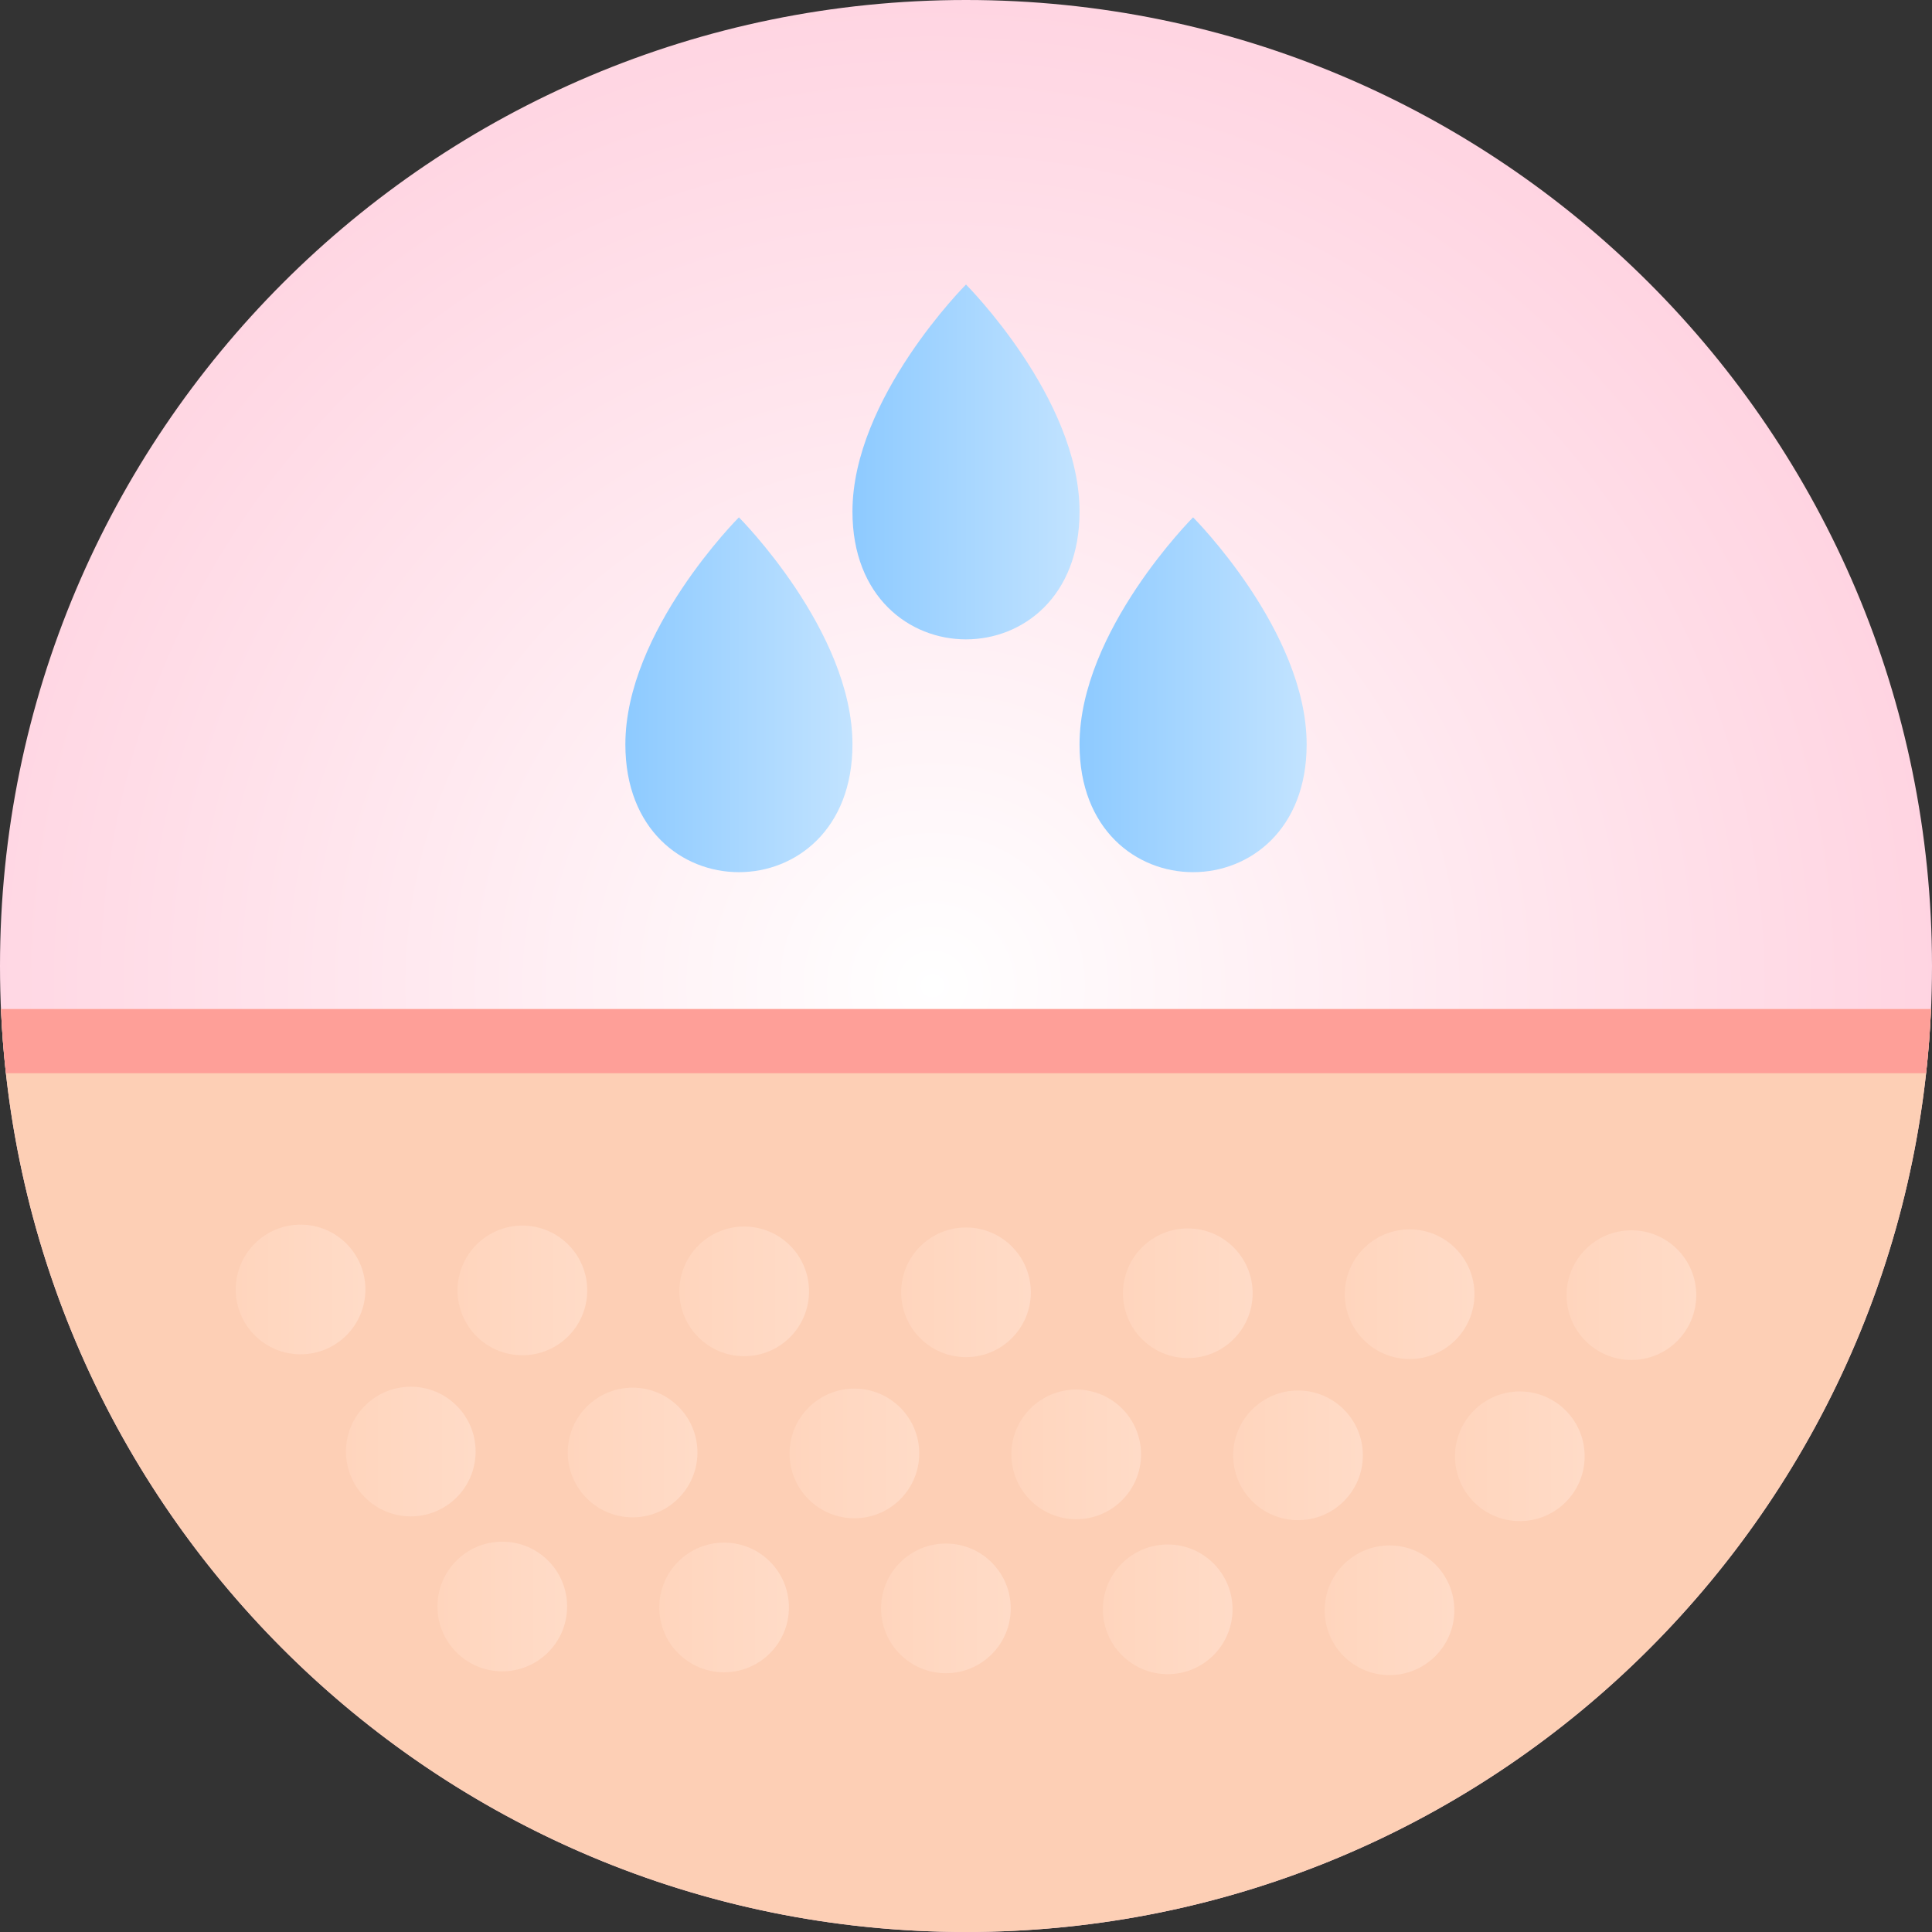 <?xml version="1.0" encoding="UTF-8"?>
<!DOCTYPE svg PUBLIC '-//W3C//DTD SVG 1.0//EN'
          'http://www.w3.org/TR/2001/REC-SVG-20010904/DTD/svg10.dtd'>
<svg clip-rule="evenodd" height="15000.0" preserveAspectRatio="xMidYMid meet" stroke-linecap="round" stroke-linejoin="round" stroke-miterlimit="10" version="1.0" viewBox="0.0 0.0 15000.0 15000.0" width="15000.0" xmlns="http://www.w3.org/2000/svg" xmlns:xlink="http://www.w3.org/1999/xlink" zoomAndPan="magnify"
><rect x="0.0" y="0.0" width="15000.0" height="15000.0" fill="#333333" stroke="none"/><defs
  ><linearGradient gradientTransform="scale(3)" gradientUnits="userSpaceOnUse" id="b" x1="4054.32" x2="4389.88" xlink:actuate="onLoad" xlink:show="other" xlink:type="simple" y1="3351.83" y2="3351.83"
    ><stop offset="0" stop-color="#ffd5bd"
      /><stop offset=".988" stop-color="#ffdbc7"
    /></linearGradient
    ><linearGradient gradientTransform="scale(3)" gradientUnits="userSpaceOnUse" id="c" x1="3428.26" x2="3763.82" xlink:actuate="onLoad" xlink:show="other" xlink:type="simple" y1="4167.37" y2="4167.37"
    ><stop offset="0" stop-color="#ffd5bd"
      /><stop offset=".988" stop-color="#ffdbc7"
    /></linearGradient
    ><linearGradient gradientTransform="scale(3)" gradientUnits="userSpaceOnUse" id="d" x1="3765.52" x2="4101.08" xlink:actuate="onLoad" xlink:show="other" xlink:type="simple" y1="3768.84" y2="3768.84"
    ><stop offset="0" stop-color="#ffd5bd"
      /><stop offset=".988" stop-color="#ffdbc7"
    /></linearGradient
    ><linearGradient gradientTransform="scale(3)" gradientUnits="userSpaceOnUse" id="e" x1="3480.29" x2="3815.85" xlink:actuate="onLoad" xlink:show="other" xlink:type="simple" y1="3349.38" y2="3349.38"
    ><stop offset="0" stop-color="#ffd5bd"
      /><stop offset=".988" stop-color="#ffdbc7"
    /></linearGradient
    ><linearGradient gradientTransform="scale(3)" gradientUnits="userSpaceOnUse" id="f" x1="2854.23" x2="3189.79" xlink:actuate="onLoad" xlink:show="other" xlink:type="simple" y1="4164.93" y2="4164.93"
    ><stop offset="0" stop-color="#ffd5bd"
      /><stop offset=".988" stop-color="#ffdbc7"
    /></linearGradient
    ><linearGradient gradientTransform="scale(3)" gradientUnits="userSpaceOnUse" id="g" x1="3191.49" x2="3527.05" xlink:actuate="onLoad" xlink:show="other" xlink:type="simple" y1="3766.39" y2="3766.39"
    ><stop offset="0" stop-color="#ffd5bd"
      /><stop offset=".988" stop-color="#ffdbc7"
    /></linearGradient
    ><linearGradient gradientTransform="scale(3)" gradientUnits="userSpaceOnUse" id="h" x1="2906.25" x2="3241.81" xlink:actuate="onLoad" xlink:show="other" xlink:type="simple" y1="3346.94" y2="3346.94"
    ><stop offset="0" stop-color="#ffd5bd"
      /><stop offset=".988" stop-color="#ffdbc7"
    /></linearGradient
    ><linearGradient gradientTransform="scale(3)" gradientUnits="userSpaceOnUse" id="i" x1="2280.2" x2="2615.76" xlink:actuate="onLoad" xlink:show="other" xlink:type="simple" y1="4162.48" y2="4162.48"
    ><stop offset="0" stop-color="#ffd5bd"
      /><stop offset=".988" stop-color="#ffdbc7"
    /></linearGradient
    ><linearGradient gradientTransform="scale(3)" gradientUnits="userSpaceOnUse" id="j" x1="2617.46" x2="2953.02" xlink:actuate="onLoad" xlink:show="other" xlink:type="simple" y1="3763.95" y2="3763.95"
    ><stop offset="0" stop-color="#ffd5bd"
      /><stop offset=".988" stop-color="#ffdbc7"
    /></linearGradient
    ><linearGradient gradientTransform="scale(3)" gradientUnits="userSpaceOnUse" id="k" x1="2332.22" x2="2667.78" xlink:actuate="onLoad" xlink:show="other" xlink:type="simple" y1="3344.5" y2="3344.5"
    ><stop offset="0" stop-color="#ffd5bd"
      /><stop offset=".988" stop-color="#ffdbc7"
    /></linearGradient
    ><linearGradient gradientTransform="scale(3)" gradientUnits="userSpaceOnUse" id="l" x1="1706.16" x2="2041.72" xlink:actuate="onLoad" xlink:show="other" xlink:type="simple" y1="4160.04" y2="4160.04"
    ><stop offset="0" stop-color="#ffd5bd"
      /><stop offset=".988" stop-color="#ffdbc7"
    /></linearGradient
    ><linearGradient gradientTransform="scale(3)" gradientUnits="userSpaceOnUse" id="m" x1="2043.42" x2="2378.98" xlink:actuate="onLoad" xlink:show="other" xlink:type="simple" y1="3761.5" y2="3761.5"
    ><stop offset="0" stop-color="#ffd5bd"
      /><stop offset=".988" stop-color="#ffdbc7"
    /></linearGradient
    ><linearGradient gradientTransform="scale(3)" gradientUnits="userSpaceOnUse" id="n" x1="1184.15" x2="1519.71" xlink:actuate="onLoad" xlink:show="other" xlink:type="simple" y1="3339.61" y2="3339.61"
    ><stop offset="0" stop-color="#ffd5bd"
      /><stop offset=".988" stop-color="#ffdbc7"
    /></linearGradient
    ><linearGradient gradientTransform="scale(3)" gradientUnits="userSpaceOnUse" id="o" x1="895.356" x2="1230.92" xlink:actuate="onLoad" xlink:show="other" xlink:type="simple" y1="3756.62" y2="3756.62"
    ><stop offset="0" stop-color="#ffd5bd"
      /><stop offset=".988" stop-color="#ffdbc7"
    /></linearGradient
    ><linearGradient gradientTransform="scale(3)" gradientUnits="userSpaceOnUse" id="p" x1="1758.19" x2="2093.75" xlink:actuate="onLoad" xlink:show="other" xlink:type="simple" y1="3342.05" y2="3342.05"
    ><stop offset="0" stop-color="#ffd5bd"
      /><stop offset=".988" stop-color="#ffdbc7"
    /></linearGradient
    ><linearGradient gradientTransform="scale(3)" gradientUnits="userSpaceOnUse" id="q" x1="1132.13" x2="1467.69" xlink:actuate="onLoad" xlink:show="other" xlink:type="simple" y1="4157.6" y2="4157.6"
    ><stop offset="0" stop-color="#ffd5bd"
      /><stop offset=".988" stop-color="#ffdbc7"
    /></linearGradient
    ><linearGradient gradientTransform="scale(3)" gradientUnits="userSpaceOnUse" id="r" x1="1469.39" x2="1804.95" xlink:actuate="onLoad" xlink:show="other" xlink:type="simple" y1="3759.06" y2="3759.06"
    ><stop offset="0" stop-color="#ffd5bd"
      /><stop offset=".988" stop-color="#ffdbc7"
    /></linearGradient
    ><linearGradient gradientTransform="scale(3)" gradientUnits="userSpaceOnUse" id="s" x1="610.12" x2="945.68" xlink:actuate="onLoad" xlink:show="other" xlink:type="simple" y1="3337.17" y2="3337.17"
    ><stop offset="0" stop-color="#ffd5bd"
      /><stop offset=".988" stop-color="#ffdbc7"
    /></linearGradient
    ><linearGradient gradientTransform="matrix(3 0 0 3 -1763.11 2608.7)" gradientUnits="userSpaceOnUse" id="t" x1="2206.15" x2="2793.85" xlink:actuate="onLoad" xlink:show="other" xlink:type="simple" y1="928.458" y2="928.458"
    ><stop offset="0" stop-color="#8dcaff"
      /><stop offset="1" stop-color="#c2e3ff"
    /></linearGradient
    ><linearGradient gradientTransform="matrix(3 0 0 3 1763.11 2608.7)" gradientUnits="userSpaceOnUse" id="u" x1="2206.15" x2="2793.85" xlink:actuate="onLoad" xlink:show="other" xlink:type="simple" y1="928.458" y2="928.458"
    ><stop offset="0" stop-color="#8dcaff"
      /><stop offset="1" stop-color="#c2e3ff"
    /></linearGradient
    ><linearGradient gradientTransform="matrix(3 0 0 3 0 801.183)" gradientUnits="userSpaceOnUse" id="v" x1="2206.15" x2="2793.85" xlink:actuate="onLoad" xlink:show="other" xlink:type="simple" y1="928.458" y2="928.458"
    ><stop offset="0" stop-color="#8dcaff"
      /><stop offset="1" stop-color="#c2e3ff"
    /></linearGradient
    ><radialGradient cx="2410.74" cy="2550.67" gradientTransform="translate(120.428 119.955) scale(2.953)" gradientUnits="userSpaceOnUse" id="a" r="3572.98" xlink:actuate="onLoad" xlink:show="other" xlink:type="simple"
    ><stop offset="0" stop-color="#fff"
      /><stop offset="1" stop-color="#ffc5d7"
    /></radialGradient
  ></defs
  ><g
  ><path d="M0 7500C0 3357.86 3357.86 6.82121e-13 7500 6.82121e-13C11642.1 6.82121e-13 15000 3357.86 15000 7500C15000 11642.1 11642.1 15000 7500 15000C3357.86 15000 0 11642.1 0 7500Z" fill="url(#a)"
    /><g id="change1_1"
    ><path d="M7.469 7834.59C11.126 7917.87 16.055 8000.85 22.406 8083.41C28.818 8166.74 36.668 8249.67 45.781 8332.22C459.822 12082.7 3639.16 15000 7500 15000C11360.8 15000 14540.2 12082.7 14954.2 8332.22C14963.3 8249.67 14971.2 8166.74 14977.6 8083.41C14983.9 8000.85 14988.9 7917.87 14992.5 7834.59L7.469 7834.59Z" fill="#fdcfb5"
    /></g
    ><g id="change2_1"
    ><path d="M7.469 7834.59C11.126 7917.87 16.055 8000.85 22.406 8083.41C28.818 8166.74 36.668 8249.67 45.781 8332.22L14954.2 8332.22C14963.3 8249.67 14971.2 8166.74 14977.6 8083.41C14983.9 8000.85 14988.9 7917.87 14992.5 7834.59L7.469 7834.59Z" fill="#fe9f98"
    /></g
    ><g
    ><path d="M13169.6 10057.6C13168.5 10335.6 12942.1 10560 12664.2 10558.8C12386.2 10557.6 12161.8 10331.3 12163 10053.3C12164.1 9775.36 12390.5 9550.97 12668.4 9552.15C12946.4 9553.33 13170.8 9779.64 13169.6 10057.6Z" fill="url(#b)"
      /><path d="M11291.5 12504.3C11290.3 12782.2 11064 13006.6 10786 13005.5C10508 13004.3 10283.6 12778 10284.8 12500C10286 12222 10512.3 11997.6 10790.3 11998.8C11068.3 12000 11292.6 12226.3 11291.5 12504.3Z" fill="url(#c)"
      /><path d="M12303.2 11308.7C12302.1 11586.6 12075.8 11811 11797.8 11809.8C11519.8 11808.7 11295.4 11582.3 11296.6 11304.4C11297.8 11026.4 11524.1 10802 11802.1 10803.2C12080 10804.4 12304.4 11030.7 12303.2 11308.7Z" fill="url(#d)"
      /><path d="M11447.5 10050.3C11446.4 10328.3 11220 10552.7 10942.1 10551.5C10664.1 10550.3 10439.7 10324 10440.9 10046C10442 9768.03 10668.4 9543.63 10946.3 9544.82C11224.3 9546 11448.7 9772.31 11447.5 10050.3Z" fill="url(#e)"
      /><path d="M9569.36 12496.9C9568.18 12774.9 9341.87 12999.3 9063.89 12998.1C8785.9 12996.9 8561.51 12770.6 8562.69 12492.6C8563.88 12214.7 8790.19 11990.3 9068.17 11991.4C9346.16 11992.6 9570.55 12218.9 9569.36 12496.9Z" fill="url(#f)"
      /><path d="M10581.1 11301.3C10580 11579.3 10353.7 11803.7 10075.7 11802.5C9797.68 11801.3 9573.29 11575 9574.47 11297C9575.66 11019 9801.97 10794.7 10080 10795.8C10357.9 10797 10582.3 11023.3 10581.1 11301.3Z" fill="url(#g)"
      /><path d="M9725.44 10043C9724.25 10320.9 9497.94 10545.3 9219.96 10544.2C8941.97 10543 8717.58 10316.7 8718.76 10038.7C8719.95 9760.69 8946.26 9536.3 9224.24 9537.49C9502.23 9538.67 9726.62 9764.98 9725.44 10043Z" fill="url(#h)"
      /><path d="M7847.26 12489.6C7846.08 12767.6 7619.77 12992 7341.79 12990.8C7063.8 12989.6 6839.41 12763.3 6840.59 12485.3C6841.78 12207.3 7068.09 11982.9 7346.07 11984.1C7624.06 11985.3 7848.45 12211.6 7847.26 12489.6Z" fill="url(#i)"
      /><path d="M8859.04 11294C8857.86 11572 8631.55 11796.4 8353.57 11795.2C8075.58 11794 7851.19 11567.7 7852.37 11289.7C7853.56 11011.7 8079.87 10787.3 8357.85 10788.5C8635.84 10789.7 8860.23 11016 8859.04 11294Z" fill="url(#j)"
      /><path d="M8003.34 10035.6C8002.15 10313.6 7775.84 10538 7497.86 10536.8C7219.87 10535.6 6995.48 10309.3 6996.66 10031.3C6997.85 9753.36 7224.16 9528.97 7502.14 9530.16C7780.13 9531.34 8004.52 9757.65 8003.34 10035.6Z" fill="url(#k)"
      /><path d="M6125.16 12482.3C6123.98 12760.2 5897.67 12984.6 5619.69 12983.5C5341.7 12982.3 5117.31 12756 5118.49 12478C5119.68 12200 5345.99 11975.6 5623.97 11976.8C5901.96 11978 6126.35 12204.3 6125.16 12482.3Z" fill="url(#l)"
      /><path d="M7136.94 11286.7C7135.76 11564.6 6909.45 11789 6631.47 11787.8C6353.48 11786.7 6129.09 11560.4 6130.27 11282.4C6131.46 11004.4 6357.77 10780 6635.75 10781.2C6913.74 10782.4 7138.13 11008.7 7136.94 11286.7Z" fill="url(#m)"
      /><path d="M4559.14 10021C4557.95 10299 4331.64 10523.3 4053.66 10522.2C3775.67 10521 3551.28 10294.7 3552.46 10016.7C3553.65 9738.7 3779.96 9514.31 4057.94 9515.49C4335.93 9516.68 4560.32 9742.99 4559.14 10021Z" fill="url(#n)"
      /><path d="M3692.74 11272C3691.56 11550 3465.25 11774.4 3187.27 11773.2C2909.28 11772 2684.89 11545.7 2686.07 11267.7C2687.26 10989.7 2913.57 10765.3 3191.55 10766.5C3469.54 10767.7 3693.93 10994 3692.74 11272Z" fill="url(#o)"
      /><path d="M6281.24 10028.3C6280.05 10306.3 6053.74 10530.7 5775.76 10529.5C5497.77 10528.3 5273.38 10302 5274.56 10024C5275.75 9746.03 5502.06 9521.64 5780.04 9522.82C6058.03 9524.01 6282.42 9750.32 6281.24 10028.3Z" fill="url(#p)"
      /><path d="M4403.06 12474.9C4401.88 12752.9 4175.57 12977.3 3897.59 12976.1C3619.6 12974.9 3395.21 12748.6 3396.39 12470.6C3397.58 12192.7 3623.89 11968.3 3901.87 11969.5C4179.86 11970.6 4404.25 12196.9 4403.06 12474.9Z" fill="url(#q)"
      /><path d="M5414.84 11279.3C5413.66 11557.3 5187.35 11781.7 4909.37 11780.5C4631.38 11779.3 4406.99 11553 4408.17 11275C4409.36 10997.1 4635.67 10772.7 4913.65 10773.8C5191.64 10775 5416.03 11001.3 5414.84 11279.3Z" fill="url(#r)"
      /><path d="M2837.04 10013.6C2835.85 10291.6 2609.54 10516 2331.56 10514.8C2053.57 10513.6 1829.18 10287.3 1830.36 10009.4C1831.55 9731.37 2057.86 9506.98 2335.84 9508.16C2613.83 9509.34 2838.22 9735.65 2837.04 10013.6Z" fill="url(#s)"
    /></g
    ><g
    ><path d="M5736.89 4016.65C5736.89 4016.65 4855.33 4898.2 4855.33 5779.76C4855.33 7102.09 6618.44 7102.09 6618.44 5779.76C6618.44 4898.2 5736.89 4016.65 5736.89 4016.65Z" fill="url(#t)"
      /><path d="M9263.11 4016.65C9263.11 4016.65 8381.56 4898.2 8381.56 5779.76C8381.56 7102.09 10144.7 7102.09 10144.7 5779.76C10144.7 4898.2 9263.11 4016.65 9263.11 4016.65Z" fill="url(#u)"
      /><path d="M7500 2209.13C7500 2209.13 6618.44 3090.68 6618.44 3972.24C6618.44 5294.57 8381.56 5294.57 8381.56 3972.24C8381.56 3090.68 7500 2209.13 7500 2209.13Z" fill="url(#v)"
    /></g
  ></g
></svg
>
